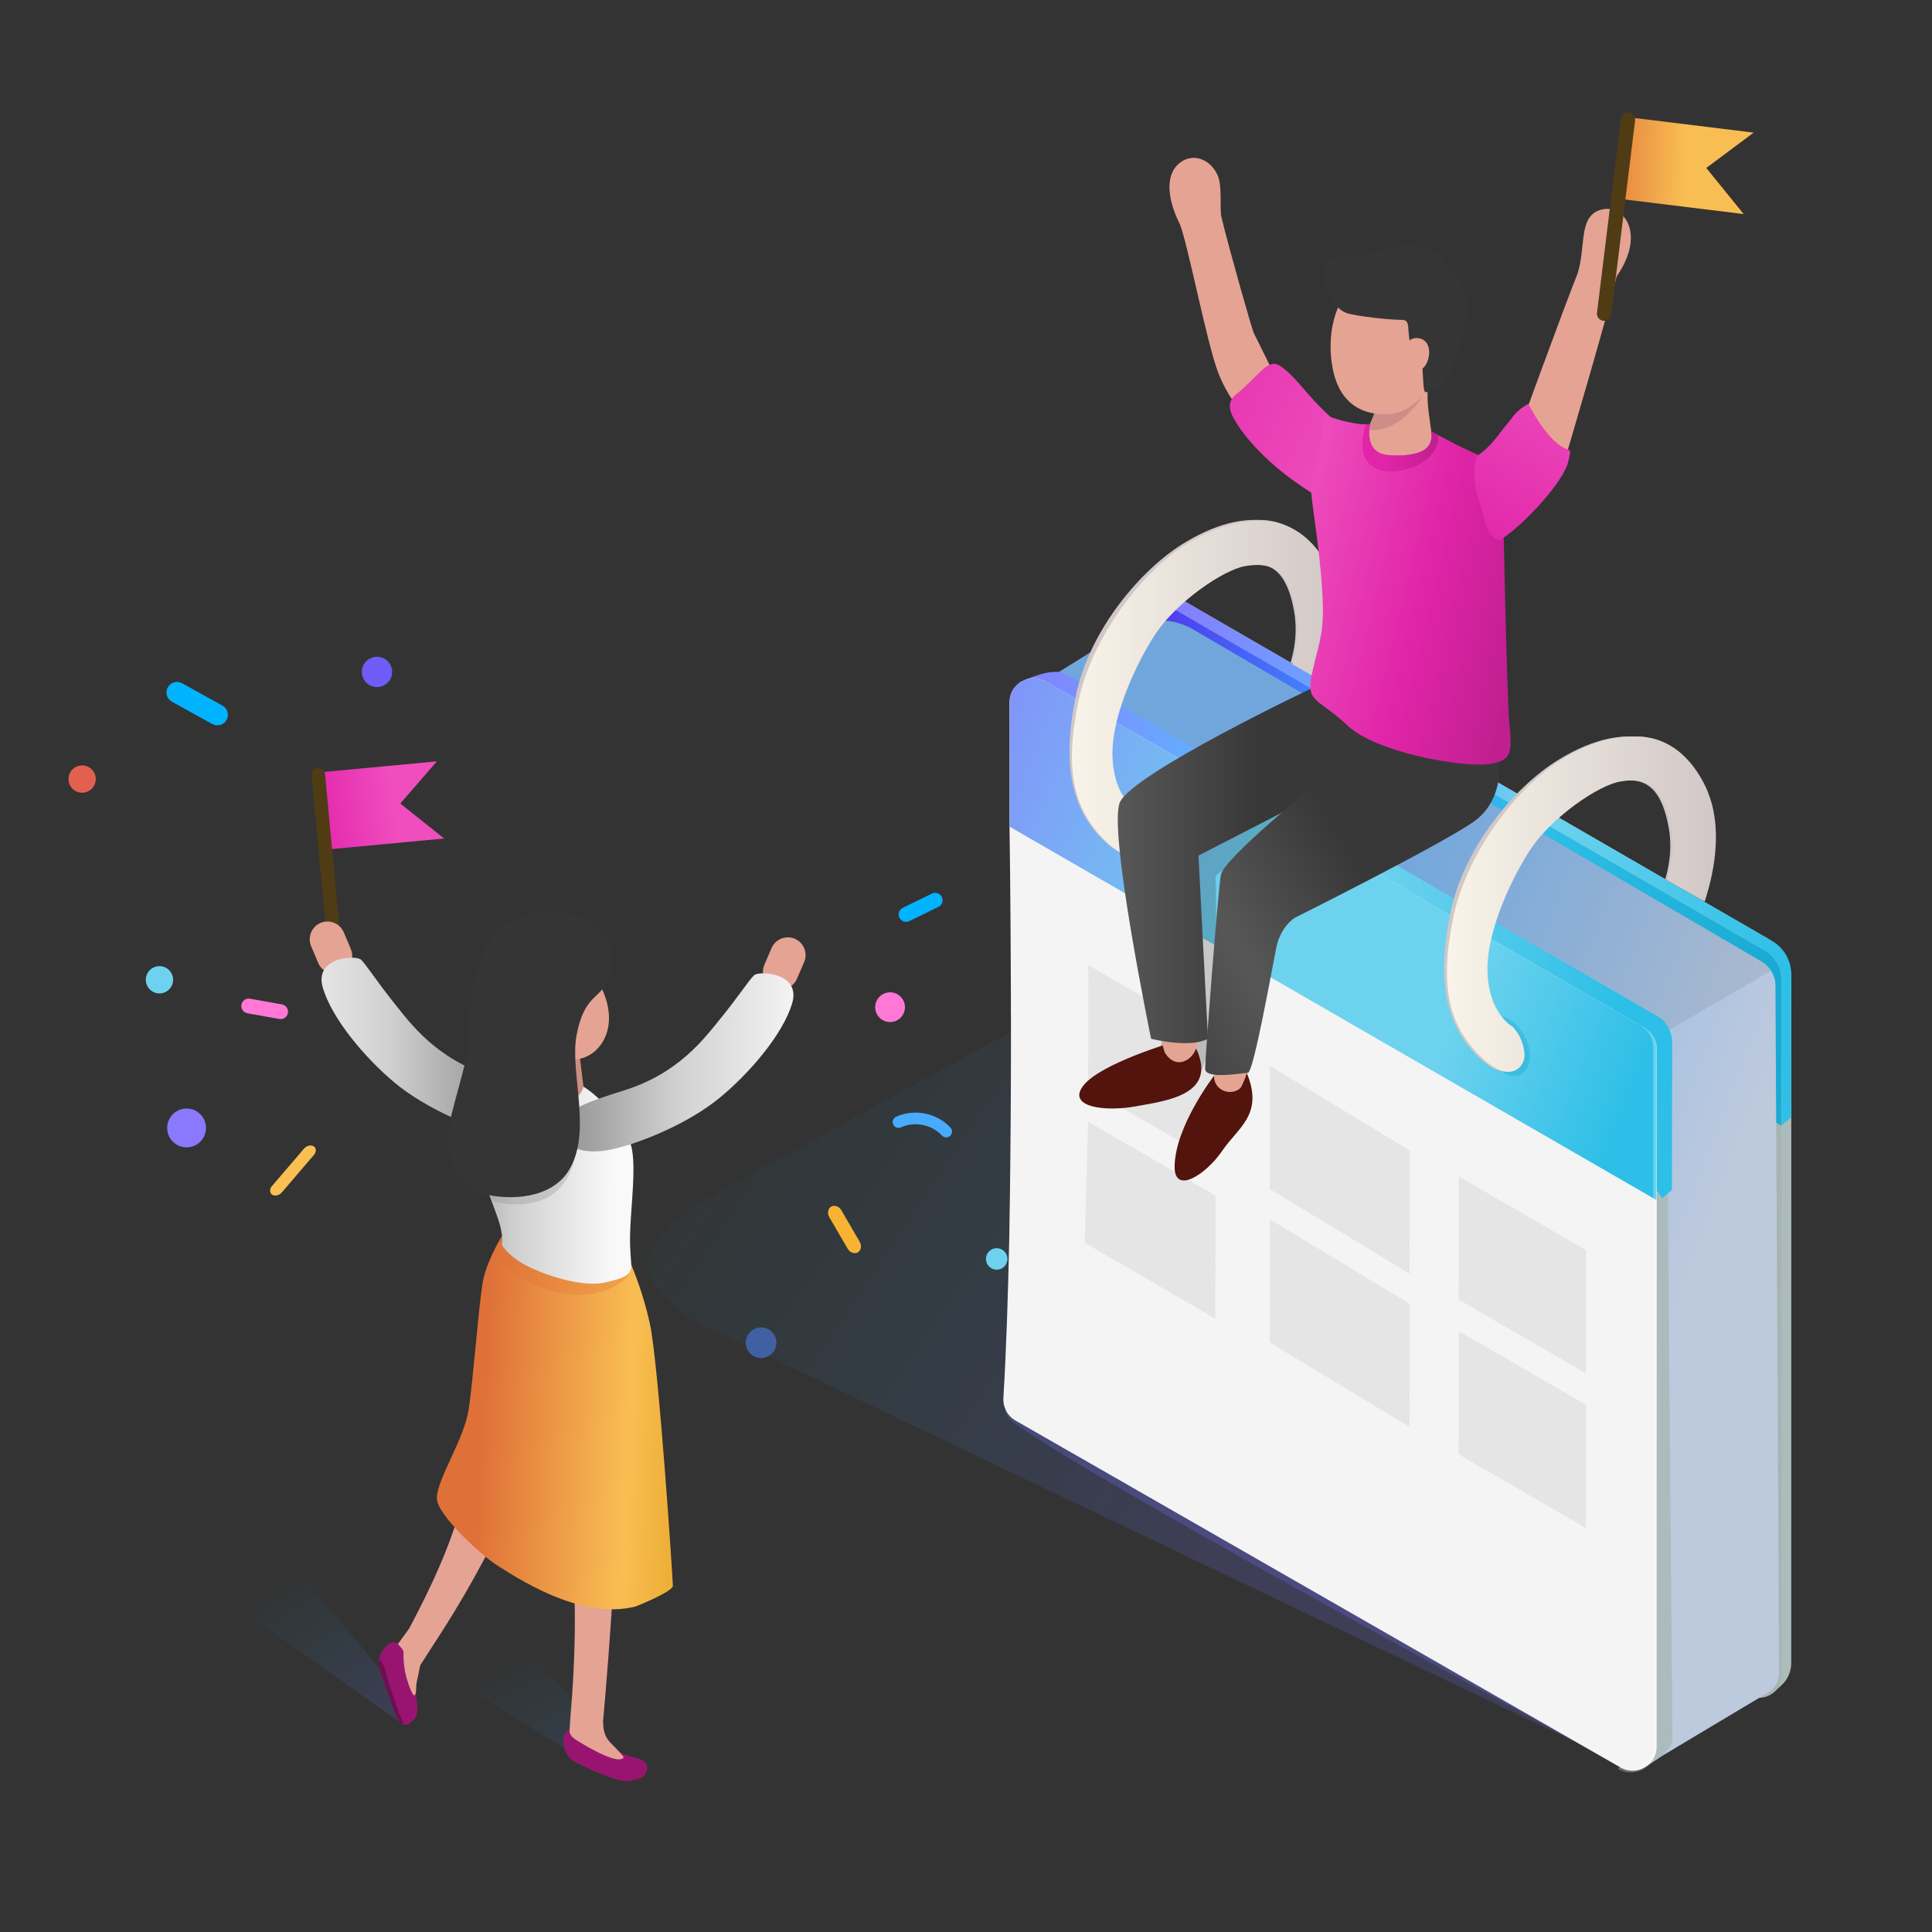 <svg width="200" height="200" viewBox="0 0 200 200" fill="none" xmlns="http://www.w3.org/2000/svg">
<rect x="0" y="0" width="200" height="200" fill="#333333" stroke="none"/>
<path d="M45.975 86.802L33.633 87.96L32.884 79.972L45.226 78.814L41.44 83.181L45.975 86.802Z" fill="url(#paint0_linear_634_12124)"/>
<path d="M34.793 99.934C34.409 99.97 34.066 99.685 34.03 99.301L32.254 80.273C32.218 79.889 32.503 79.546 32.887 79.51C33.271 79.474 33.614 79.759 33.65 80.143L35.426 99.171C35.462 99.554 35.177 99.898 34.793 99.934Z" fill="#4F3C15"/>
<path d="M138.984 88.097L73.347 123.927C64.964 129.448 65.461 132.413 72.048 136.827L163.456 180.515C163.456 180.515 156.215 169.375 162.803 165.331L175.292 153.648C180.877 150.221 180.667 142.036 174.914 138.9L154.147 83.818C148.858 80.933 144.16 85.014 138.984 88.097Z" fill="url(#paint1_linear_634_12124)"/>
<path opacity="0.3" d="M163.456 180.514C163.456 180.514 105.776 149.256 104.302 146.647C102.828 144.039 107.59 141.576 107.59 141.576L164.289 176.73L163.456 180.514Z" fill="#6C68E5"/>
<path d="M118.455 59.83L118.447 138.055L184.21 172.843L183.551 175.249L184.422 174.454C185.063 173.869 185.428 173.041 185.429 172.172L185.437 101.388C185.437 99.638 184.504 98.02 182.989 97.144L118.455 59.83Z" fill="#ACBBBB"/>
<path d="M185.433 100.86C185.435 99.438 184.678 98.122 183.446 97.41L118.455 59.83L117.432 60.682L118.454 64.391L118.452 77.016L117.429 77.868L184.387 116.518L185.41 115.666L185.414 112.731L185.433 100.86Z" fill="url(#paint2_linear_634_12124)"/>
<path d="M120.843 62.655L182.415 98.258C183.652 98.973 184.414 100.294 184.414 101.723L184.406 173.476C184.406 175.224 182.515 176.318 181 175.447L118.565 139.564C117.859 139.158 117.424 138.407 117.425 137.593L117.433 64.623C117.432 62.872 119.327 61.778 120.843 62.655Z" fill="#A6B4B4"/>
<path d="M117.692 78.02L184.387 116.518L184.41 101.504C184.412 100.211 183.723 99.015 182.604 98.367L121.631 63.11C119.765 62.031 117.432 63.377 117.432 65.532L117.43 77.564C117.429 77.753 117.529 77.926 117.692 78.02Z" fill="url(#paint3_linear_634_12124)"/>
<path d="M182.357 99.538L123.495 65.145C121.341 63.886 118.666 63.924 116.548 65.244L109.16 69.848L172.065 107.078L171.204 182.279L183.08 175.182C183.764 174.773 184.181 174.034 184.177 173.237L183.793 102.025C183.788 101 183.242 100.055 182.357 99.538Z" fill="url(#paint4_linear_634_12124)"/>
<path opacity="0.1" d="M182.354 99.526L123.469 65.082C121.361 63.85 118.745 63.888 116.673 65.179L109.445 69.682L172.285 106.902L183.333 100.497C183.093 100.105 182.764 99.766 182.354 99.526Z" fill="#3A3A3A"/>
<path d="M107.007 71.14L105.527 145.76L166.855 178.153L170.562 182.762L171.525 182.133C172.159 181.719 173.129 180.831 173.129 180.074L172.517 108.767C172.517 108.013 171.031 105.718 170.378 105.341L107.007 71.14Z" fill="#ACBBBB"/>
<path d="M171.681 105.26L110.402 69.801L110.401 69.8C108.839 68.907 105.508 70.683 105.508 70.683L108.253 70.917L105.485 71.915C105.518 72.035 105.535 72.159 105.535 72.284L105.533 83.919C105.533 84.415 105.798 84.873 106.227 85.122L171.02 122.522L172.056 124.041L173.079 123.189L173.103 107.933C173.105 106.914 172.562 105.77 171.681 105.26Z" fill="url(#paint5_linear_634_12124)"/>
<path d="M171.498 108.555V129.822L171.489 156.94V180.814C171.489 181.239 171.387 181.637 171.202 181.969C171.045 182.274 170.823 182.542 170.555 182.745C169.806 183.355 168.716 183.512 167.754 182.967L167.643 182.902L163.456 180.508L163.447 180.499L118.602 154.777L117.789 154.315L117.04 153.881L105.117 147.051C104.6 146.755 104.221 146.293 104.026 145.757C103.906 145.433 103.85 145.082 103.869 144.731C104.165 139.906 104.359 133.963 104.488 127.734C104.488 127.447 104.488 127.152 104.497 126.865C104.534 124.915 104.562 122.937 104.58 120.959C104.599 119.194 104.617 117.428 104.626 115.682C104.635 114.471 104.645 113.27 104.645 112.087V112.078C104.645 111.052 104.654 110.035 104.654 109.028V105.192C104.654 105.035 104.654 104.887 104.645 104.73V104.286C104.654 103.704 104.645 103.14 104.645 102.576C104.617 92.862 104.506 85.736 104.506 85.736V72.703C104.506 71.834 104.931 71.113 105.551 70.679C105.579 70.651 105.607 70.633 105.643 70.614C105.662 70.605 105.68 70.586 105.708 70.577C105.838 70.512 106.022 70.42 106.253 70.318C106.262 70.318 106.271 70.318 106.29 70.309C106.909 70.124 107.612 70.18 108.25 70.549L111.309 72.314L111.651 72.517L115.339 74.643L115.579 74.791L117.428 75.854L118.454 76.446L138.778 88.203L140.959 89.46L150.091 94.746L150.452 94.95L154.121 97.076L154.371 97.215L160.554 100.792L170.249 106.402C170.536 106.568 170.785 106.79 170.979 107.049C171.034 107.123 171.09 107.197 171.127 107.28C171.145 107.308 171.173 107.345 171.182 107.382C171.21 107.41 171.228 107.438 171.237 107.474C171.265 107.52 171.283 107.557 171.302 107.604C171.348 107.706 171.376 107.817 171.404 107.928C171.404 107.937 171.413 107.947 171.413 107.956C171.462 108.149 171.498 108.352 171.498 108.555Z" fill="url(#paint6_linear_634_12124)"/>
<path d="M104.51 85.573L171.468 124.223L171.492 108.558C171.493 107.667 171.019 106.844 170.248 106.398L108.249 70.548C106.589 69.588 104.512 70.786 104.512 72.704L104.51 85.573Z" fill="url(#paint7_linear_634_12124)"/>
<path opacity="0.4" d="M158.227 108.225C158.678 109.784 158.113 111.383 156.736 111.383C155.359 111.383 154.019 109.521 154.019 107.898C154.019 106.275 153.933 105.227 155.31 105.227C156.334 105.227 157.737 106.533 158.227 108.225Z" fill="#18AAD2"/>
<path d="M176.068 81.025C173.61 76.354 170.109 76.242 169.148 76.242C168.186 76.242 165.462 76.081 161.214 78.726C156.966 81.37 151.596 87.498 150.152 94.47C148.709 101.442 149.671 106.052 152.876 109.258C156.081 112.464 157.684 110.38 157.524 109.018C157.364 107.656 156.836 106.873 156.314 106.295C156.314 106.295 153.819 104.989 153.697 100.565C153.574 96.14 156.559 90.265 158.246 87.783C160.409 84.599 165.158 81.286 167.464 80.901C169.809 80.51 171.888 80.901 172.748 85.695C173.092 87.61 172.86 89.395 172.395 91.004L176.24 93.202C177.371 89.721 178.157 84.995 176.068 81.025Z" fill="#D1C7C7"/>
<path d="M137.284 58.606C134.826 53.935 131.325 53.823 130.364 53.823C129.402 53.823 126.678 53.662 122.43 56.307C118.182 58.951 112.812 65.079 111.368 72.051C109.925 79.023 110.887 83.633 114.092 86.839C117.297 90.045 118.9 87.961 118.74 86.599C118.58 85.237 118.052 84.454 117.53 83.876C117.53 83.876 115.035 82.57 114.913 78.145C114.79 73.72 117.775 67.845 119.462 65.363C121.625 62.179 126.374 58.866 128.68 58.481C131.025 58.09 133.104 58.481 133.964 63.275C134.308 65.19 134.076 66.975 133.611 68.584L137.456 70.782C138.587 67.301 139.373 62.575 137.284 58.606Z" fill="#D1C7C7"/>
<path d="M176.355 81.025C173.897 76.354 170.396 76.242 169.435 76.242C168.473 76.242 165.749 76.081 161.501 78.726C157.253 81.37 151.883 88.021 150.44 94.993C148.997 101.965 149.958 106.052 153.163 109.258C156.368 112.464 157.971 110.38 157.811 109.018C157.651 107.656 157.123 106.873 156.601 106.295C156.601 106.295 154.106 104.989 153.984 100.564C153.861 96.139 156.846 90.264 158.533 87.782C160.696 84.598 165.445 81.285 167.751 80.9C170.096 80.509 172.175 80.9 173.035 85.694C173.379 87.609 173.091 89.519 172.626 91.129L176.471 93.327C177.601 89.846 178.443 84.995 176.355 81.025Z" fill="url(#paint8_linear_634_12124)"/>
<path opacity="0.4" d="M119.405 85.768C119.856 87.327 119.291 88.926 117.914 88.926C116.537 88.926 115.198 87.219 115.198 85.596C115.198 83.973 115.401 82.918 116.778 82.919C117.803 82.918 118.916 84.076 119.405 85.768Z" fill="#1F6EDA"/>
<path d="M137.535 58.723C135.077 54.052 131.576 53.94 130.615 53.94C129.654 53.94 126.929 53.779 122.681 56.424C118.433 59.068 113.063 65.719 111.62 72.691C110.177 79.663 111.138 83.75 114.343 86.956C117.548 90.162 119.151 88.078 118.991 86.716C118.831 85.354 118.303 84.57 117.781 83.993C117.781 83.993 115.286 82.687 115.164 78.262C115.041 73.838 118.026 67.962 119.713 65.481C121.876 62.297 126.625 58.984 128.931 58.599C131.276 58.208 133.355 58.599 134.215 63.393C134.555 65.291 134.276 67.184 133.818 68.785L137.663 70.985C138.788 67.507 139.615 62.677 137.535 58.723Z" fill="url(#paint9_linear_634_12124)"/>
<path d="M125.831 120.295L112.644 112.655L112.663 99.907L125.85 107.547L125.831 120.295Z" fill="url(#paint10_linear_634_12124)"/>
<path d="M145.913 131.85L131.444 123.089L131.462 110.341L145.932 119.102L145.913 131.85Z" fill="url(#paint11_linear_634_12124)"/>
<path d="M145.913 147.728L131.444 138.967L131.462 126.219L145.932 134.98L145.913 147.728Z" fill="url(#paint12_linear_634_12124)"/>
<path d="M164.178 142.168L150.993 134.53L151.013 121.782L164.197 129.42L164.178 142.168Z" fill="url(#paint13_linear_634_12124)"/>
<path d="M164.178 158.184L150.993 150.546L151.013 137.798L164.197 145.436L164.178 158.184Z" fill="url(#paint14_linear_634_12124)"/>
<path d="M125.807 136.506L112.282 128.638L112.639 116.12L125.826 123.759L125.807 136.506Z" fill="url(#paint15_linear_634_12124)"/>
<path opacity="0.3" d="M167.687 182.817C168.41 183.232 169.275 183.227 169.997 182.811C170.72 182.392 171.151 181.644 171.151 180.808L171.159 108.555C171.159 107.732 170.793 106.806 170.08 106.393L170.117 106.356C170.939 106.832 171.513 107.606 171.513 108.554L171.505 180.807C171.505 181.77 171.008 182.633 170.175 183.115C169.756 183.358 169.296 183.479 168.837 183.479C168.382 183.479 167.927 183.36 167.51 183.122L167.687 182.817Z" fill="white"/>
<path opacity="0.2" d="M123.16 112.303C123.16 112.303 124.626 112.048 125.327 107.14C126.028 102.232 125.897 91.33 125.833 90.884C125.769 90.438 126.917 90.055 127.044 89.737C127.171 89.418 133.039 84.641 133.167 83.048L121.822 88.721L120.037 110.137C120.037 110.136 120.993 112.686 123.16 112.303Z" fill="#141414"/>
<path d="M134.928 47.157C134.391 47.247 132.571 46.787 132.207 46.332C130.692 44.441 127.889 43.086 126.132 38.641C124.916 35.566 122.852 24.619 122.067 23.049C121.001 20.916 120.547 18.383 121.903 17.06C123.194 15.801 125.102 16.24 126.005 18.044C126.578 19.19 126.231 21.582 126.44 22.462C127.179 25.581 129.625 34.171 129.804 34.509C131.001 36.768 132.217 40.071 135.884 44.653C136.42 45.323 136.312 46.301 135.642 46.837C135.427 47.009 135.181 47.114 134.928 47.157Z" fill="#E5A394"/>
<path d="M140.046 44.916C140.046 44.916 138.006 43.853 134.943 40.244C132.174 36.981 131.791 37.698 131.437 37.78C130.783 37.931 129.371 39.742 128.022 40.774C126.799 41.709 127.316 42.838 128.382 44.37C129.476 45.943 132.282 49.178 137.462 51.998C137.462 51.998 140.21 49.183 140.046 44.916Z" fill="url(#paint16_linear_634_12124)"/>
<path d="M125.67 111.369C125.67 111.369 121.622 116.621 121.596 120.784C121.578 123.703 124.85 121.595 126.543 119.105C128.17 116.713 130.812 115.381 129.098 111.15L125.67 111.369Z" fill="#52140C"/>
<path d="M121.412 107.889C121.412 107.889 114.015 110.063 112.183 112.336C110.351 114.608 114.411 115.113 117.558 114.53C120.631 113.961 126.06 113.394 123.841 108.578L121.412 107.889Z" fill="#52140C"/>
<path d="M117.606 87.372C117.606 87.372 119.039 82.184 123.125 85.492C123.125 85.492 123.942 106.093 123.926 107.933C123.913 109.448 121.887 111.023 120.601 109.001C120.563 108.941 120.364 108.303 120.354 108.21C120.007 105.193 118.174 89.264 117.606 87.372Z" fill="#E5A394"/>
<path d="M136.025 71.138C136.025 71.138 117.169 80.069 115.92 83.083C114.713 85.994 119.16 107.529 119.16 107.529C119.16 107.529 123.136 108.56 125.051 107.529L124.064 88.567L138.452 81.168L141.986 75.572L136.025 71.138Z" fill="url(#paint17_linear_634_12124)"/>
<path d="M133.089 90.394C133.089 90.394 131.254 86.977 127.168 90.285C127.168 90.285 125.884 109.407 125.689 111.158C125.494 112.909 127.476 113.552 128.434 112.604C128.485 112.554 128.741 111.973 128.78 111.887C130.121 108.922 132.521 92.286 133.089 90.394Z" fill="#E5A394"/>
<path d="M155.092 77.929C155.092 77.929 156.123 82.641 152.441 85.145C148.759 87.648 134.033 95.012 134.033 95.012C134.033 95.012 132.56 95.896 132.119 98.105C131.677 100.314 129.763 111.064 129.174 111.064C128.585 111.064 124.756 111.8 124.756 110.622C124.756 109.444 126.081 92.361 126.376 90.594C126.671 88.827 136.377 81.087 136.67 80.756C137.402 79.931 141.968 74.062 141.968 74.062L155.092 77.929Z" fill="url(#paint18_linear_634_12124)"/>
<path d="M142.955 41.159L141.463 44.819C141.463 44.819 138.976 46.629 139.816 49.281C140.656 51.933 148.398 48.386 148.303 46.228C148.209 44.069 147.664 42.234 147.798 40.456C147.932 38.678 143.131 39.798 142.955 41.159Z" fill="#E5A394"/>
<path d="M141.573 44.479C141.573 44.479 144.473 45.217 147.214 41.066L142.466 42.379L141.573 44.479Z" fill="#CC8E87"/>
<path d="M139.084 30.775C139.084 30.775 137.166 33.368 137.914 37.891C138.698 42.632 142.121 43.015 143.95 42.862C145.988 42.691 148.473 40.51 148.97 37.28C149.466 34.05 147.224 30.104 144.34 29.983C141.456 29.862 139.845 29.844 139.084 30.775Z" fill="#E5A394"/>
<path d="M137.093 28.178C137.14 28.867 137.586 32.064 139.753 32.509C141.92 32.954 144.49 33.12 145.183 33.119C145.877 33.118 145.747 33.863 145.822 34.437C145.897 35.011 145.865 36.08 146.672 36.215C147.48 36.35 147.17 40.411 147.534 40.57C147.898 40.729 149.465 40.246 150.183 38.545C150.902 36.844 151.794 34.165 151.88 31.777C151.966 29.389 150.462 28.108 149.563 27.587C149.563 27.587 149.19 26.181 148.211 25.842C147.233 25.503 145.795 25.297 143.743 25.682C141.691 26.067 140.306 26.763 138.924 26.703C137.545 26.643 137.011 26.973 137.093 28.178Z" fill="#353535"/>
<path d="M141.839 43.893C141.839 43.893 141.08 46.878 143.683 47.108C146.285 47.338 148.973 46.61 148.149 44.688C148.149 44.688 149.718 45.468 150.097 45.683C151.225 46.324 155.509 48.23 155.509 48.23C155.509 48.23 155.968 71.924 156.245 74.831C156.522 77.738 156.66 78.845 153.892 79.122C151.124 79.399 142.403 77.876 139.497 75.108C136.591 72.34 135.206 72.755 135.76 69.987C136.314 67.219 137.033 65.965 136.938 62.621C136.804 57.915 135.871 52.744 135.733 50.945C136.466 49.079 136.953 44.223 137.087 42.89C137.728 43.284 140.63 44.107 141.839 43.893Z" fill="url(#paint19_linear_634_12124)"/>
<path d="M141.386 43.944C141.379 43.974 140.354 46.818 141.847 48.081C142.902 48.974 144.213 48.975 145.666 48.565C147.119 48.155 147.843 47.49 148.283 46.921C149.074 45.899 148.936 45.203 148.694 44.905L148.148 44.688C148.493 46.833 146.275 47.337 143.682 47.108C141.08 46.879 141.838 43.893 141.838 43.893C141.718 43.894 141.509 43.937 141.386 43.944Z" fill="url(#paint20_linear_634_12124)"/>
<path d="M145.449 36.46C145.396 37.494 145.911 38.36 146.6 38.396C146.675 38.4 146.75 38.394 146.822 38.378C147.413 38.252 147.896 37.509 147.943 36.588C147.996 35.554 147.404 35.028 146.715 34.992C146.027 34.957 145.502 35.426 145.449 36.46Z" fill="#E5A394"/>
<path d="M162.081 47.312C162.081 47.312 166.452 32.576 167.355 28.615C170.504 24.069 167.973 20.896 165.561 21.765C163.385 22.548 164.201 25.512 163.303 28.344C161.905 31.796 156.984 45.335 156.984 45.335C156.984 45.335 160.082 50.039 162.081 47.312Z" fill="#E5A394"/>
<path d="M158.218 41.803C158.218 41.803 160.242 45.906 162.277 46.515C162.714 46.646 162.481 47.119 162.341 47.798C161.945 49.722 157.821 54.331 155.274 55.908C153.792 55.679 153.76 53.728 153.119 51.859C152.702 50.641 152.284 48.38 152.945 47.162C154.476 46.153 155.147 44.881 156.138 43.746C156.513 43.317 156.885 42.521 158.218 41.803Z" fill="url(#paint21_linear_634_12124)"/>
<path d="M180.503 22.159L167.478 20.562L168.511 12.132L181.537 13.729L176.633 17.388L180.503 22.159Z" fill="url(#paint22_linear_634_12124)"/>
<path d="M165.966 33.208C165.561 33.158 165.27 32.786 165.32 32.381L167.791 12.3C167.841 11.895 168.213 11.604 168.618 11.654C169.023 11.704 169.314 12.076 169.264 12.481L166.793 32.562C166.743 32.967 166.371 33.258 165.966 33.208Z" fill="#4F3C15"/>
<path d="M35.342 100.655C36.273 100.263 36.713 99.18 36.321 98.25L35.591 96.518C35.199 95.587 34.116 95.147 33.186 95.539C32.255 95.931 31.815 97.014 32.207 97.944L32.937 99.676C33.329 100.607 34.411 101.047 35.342 100.655Z" fill="#E5A394"/>
<path d="M57.061 116.022C57.015 117.135 55.074 118.206 51.955 117.495C48.836 116.785 43.953 114.672 40.841 112.068C37.73 109.464 34.337 105.416 33.414 102.224C32.491 99.032 36.863 98.851 37.381 99.351C37.899 99.851 39.011 101.599 40.772 103.798C42.532 105.997 45.119 109.595 50.836 111.413C56.553 113.231 57.147 113.927 57.061 116.022Z" fill="url(#paint23_linear_634_12124)"/>
<path d="M64.576 181.909L49.484 164.895L41.219 170.148L61.619 183.031L64.576 181.909Z" fill="url(#paint24_linear_634_12124)"/>
<path d="M43.145 177.359L26.898 157.881L20.253 163.334L41.779 178.526L43.145 177.359Z" fill="url(#paint25_linear_634_12124)"/>
<path d="M61.984 178.781L63.583 181.015C65.179 182.226 66.404 181.634 66.996 182.762L66.989 183.028C66.963 183.966 66.205 184.211 64.988 184.382C63.771 184.553 59.446 182.362 59.446 182.362C58.523 181.795 58.196 180.602 58.417 179.631C58.417 179.631 58.794 178.546 60.304 178.703C61.287 178.804 61.245 178.327 61.984 178.781Z" fill="#991471"/>
<path d="M63.313 180.533C62.341 179.598 62.488 178.617 62.425 178.245C64.086 159.953 64.123 144.943 66.043 138.428L56.728 140.67C59.014 156.66 60.267 163.667 59.012 178.241C59.014 178.246 58.965 179.117 58.965 179.117C58.937 179.516 59.181 179.815 59.522 180.021L59.509 180.034C59.509 180.034 63.989 182.946 64.577 181.908C64.576 181.909 64.184 181.371 63.313 180.533Z" fill="#E5A394"/>
<path d="M43.498 171.872L42.963 174.52C43.162 176.479 43.473 177.468 42.782 178.079L42.586 178.252C41.894 178.862 41.405 178.546 40.945 177.463L39.233 172.73C39.022 171.686 39.578 170.562 40.425 170.07C40.425 170.07 40.943 169.779 42.429 170.611C43.277 171.086 43.33 171.037 43.498 171.872Z" fill="#991471"/>
<path d="M60.089 134.173L51.337 137.546C48.182 152.713 49.205 155.686 42.369 168.556C42.368 168.559 42.367 168.562 42.366 168.566L41.219 170.149C41.192 170.312 41.786 170.714 41.767 171.021C41.762 171.822 41.784 172.864 42.267 174.278C42.984 176.374 43.085 175.249 43.087 174.668C43.089 174.087 43.205 174.004 43.495 172.398L45.458 169.351C53.303 157.195 57.205 146.04 60.089 134.173Z" fill="#E5A394"/>
<path d="M53.343 125.908C53.343 125.908 50.409 129.736 49.934 132.96C49.46 136.184 48.982 142.876 48.509 145.946C48.035 149.016 45.229 153.14 45.221 155.084C45.214 156.834 50.006 161.166 51.538 162.094C53.07 163.022 59.962 167.812 65.806 166.301C65.806 166.301 69.652 164.781 69.655 164.167C69.658 163.553 68.182 141.198 67.278 137.047C66.374 132.896 64.85 129.817 64.85 129.817C64.85 129.817 57.185 125.309 53.343 125.908Z" fill="url(#paint26_linear_634_12124)"/>
<path opacity="0.3" d="M52.149 127.705C52.149 127.705 50.758 129.423 51.279 130.227C51.917 131.21 55.035 133.57 59.258 133.993C62.659 134.334 65.714 132.37 65.199 130.938C62.767 124.164 54.807 130.801 52.149 127.705Z" fill="#E07038"/>
<path d="M50.288 111.658C50.288 111.658 47.695 114.23 49.301 120.081C49.301 120.081 50.316 122.758 51.42 125.78C52.251 128.054 51.945 128.881 51.945 128.881C51.945 128.881 52.661 130.147 54.821 131.178C56.981 132.209 60.464 133.246 62.571 132.774C64.677 132.302 65.4 132.004 65.345 130.862C65.29 129.72 65.116 128.928 65.308 126.043C65.5 123.158 65.814 120.093 65.28 118.407C64.746 116.721 61.698 112.379 58.574 111.705C58.574 111.705 54.852 115.814 50.288 111.658Z" fill="url(#paint27_linear_634_12124)"/>
<path opacity="0.3" d="M50.872 124.316C50.872 124.316 58.247 126.602 59.545 119.607L59.993 117.847L50.473 123.273L50.872 124.316Z" fill="#898989"/>
<path d="M52.027 110.235C52.027 110.235 50.484 110.745 50.289 111.659C50.094 112.572 51.414 113.059 52.195 113.242C52.976 113.426 56.881 114.043 58.996 111.707C61.109 109.371 54.195 109.282 52.027 110.235Z" fill="url(#paint28_linear_634_12124)"/>
<path d="M80.089 102.28C79.162 101.88 78.73 100.794 79.13 99.867L79.874 98.141C80.274 97.214 81.36 96.782 82.287 97.182C83.214 97.582 83.646 98.668 83.246 99.595L82.502 101.321C82.102 102.248 81.016 102.68 80.089 102.28Z" fill="#E5A394"/>
<path d="M57.423 114.564L57.094 114.555C55.985 114.523 55.103 113.59 55.134 112.48L55.423 107.375C55.455 106.266 56.388 105.384 57.498 105.415L57.827 105.424C58.937 105.456 59.818 106.389 59.787 107.499L60.388 112.385C60.357 113.495 58.533 114.596 57.423 114.564Z" fill="#CC8E83"/>
<path d="M58.243 117.466C58.279 118.579 60.211 119.666 63.336 118.982C66.461 118.298 71.361 116.225 74.494 113.648C77.627 111.07 81.053 107.05 82.003 103.866C82.953 100.681 78.583 100.464 78.06 100.96C77.538 101.456 76.411 103.194 74.633 105.379C72.855 107.564 70.238 111.14 64.506 112.91C58.775 114.678 58.174 115.37 58.243 117.466Z" fill="url(#paint29_linear_634_12124)"/>
<path d="M60.105 107.39C59.83 110.491 57.805 111.74 55.583 110.18C53.361 108.62 51.782 104.841 52.058 101.74C52.333 98.639 54.358 97.39 56.58 98.95C58.802 100.511 60.38 104.289 60.105 107.39Z" fill="#FABDAB"/>
<path d="M63.021 105.859C62.746 108.96 59.802 110.632 57.579 109.071C55.357 107.511 53.778 103.732 54.054 100.631C54.329 97.53 56.354 96.281 58.576 97.841C60.798 99.402 63.296 102.758 63.021 105.859Z" fill="#E5A394"/>
<path d="M61.172 104.974C61.105 105.728 60.44 106.285 59.686 106.218C58.932 106.151 58.375 105.486 58.442 104.732C58.509 103.978 59.174 103.421 59.928 103.488C60.682 103.554 61.239 104.22 61.172 104.974Z" fill="#E5A394"/>
<path d="M58.606 94.437C58.606 94.437 52.404 93.244 50.204 98.414C48.005 103.584 48.943 106.875 48.17 109.959C46.612 116.181 45.647 117.821 46.938 120.588C47.356 121.483 48.536 123.23 49.966 123.584C53.031 124.343 57.049 123.994 58.81 121.275C61.392 117.287 58.956 111.083 59.681 107.201C60.406 103.319 61.847 103.402 62.727 101.885C63.571 100.431 64.61 96.342 58.606 94.437Z" fill="#353535"/>
<path d="M39.248 171.816C39.262 171.819 39.273 171.812 39.287 171.816C39.287 171.816 39.699 172.084 39.933 173.04C40.168 173.996 41.444 178.082 41.88 178.521L41.777 178.525C41.537 178.353 41.479 178.532 40.943 177.462L39.231 172.729C39.171 172.425 39.191 172.117 39.248 171.816Z" fill="#6B1050"/>
<path d="M88.802 129.647C88.46 129.846 87.986 129.675 87.748 129.266L85.855 126.012C85.617 125.604 85.703 125.107 86.045 124.908C86.387 124.709 86.861 124.88 87.099 125.289L88.992 128.543C89.23 128.951 89.144 129.448 88.802 129.647Z" fill="#F7B331"/>
<path d="M23.457 74.526C23.747 74.001 23.556 73.334 23.031 73.044L18.849 70.73C18.324 70.44 17.657 70.631 17.367 71.156C17.077 71.681 17.268 72.348 17.793 72.638L21.975 74.952C22.5 75.243 23.167 75.051 23.457 74.526Z" fill="#00B3FF"/>
<path d="M92.139 105.805C92.99 105.805 93.679 105.115 93.679 104.265C93.679 103.414 92.99 102.725 92.139 102.725C91.288 102.725 90.599 103.414 90.599 104.265C90.599 105.115 91.288 105.805 92.139 105.805Z" fill="#FF78D6"/>
<path d="M40.548 69.94C40.761 69.099 40.251 68.246 39.41 68.033C38.569 67.821 37.716 68.331 37.504 69.172C37.292 70.012 37.801 70.866 38.642 71.078C39.483 71.29 40.336 70.78 40.548 69.94Z" fill="#6F5BF5"/>
<path d="M80.324 139.383C80.537 138.535 80.022 137.674 79.173 137.461C78.325 137.248 77.464 137.763 77.251 138.612C77.038 139.46 77.553 140.321 78.401 140.534C79.25 140.747 80.111 140.232 80.324 139.383Z" fill="#4160A3"/>
<path d="M21.265 117.256C21.536 116.18 20.884 115.087 19.807 114.815C18.731 114.544 17.638 115.196 17.367 116.273C17.095 117.349 17.748 118.442 18.824 118.713C19.9 118.985 20.993 118.332 21.265 117.256Z" fill="#8A78FF"/>
<path d="M97.501 92.854C97.686 93.233 97.528 93.694 97.149 93.879L94.131 95.353C93.752 95.538 93.291 95.38 93.106 95.001C92.921 94.622 93.079 94.161 93.458 93.976L96.476 92.502C96.855 92.317 97.316 92.475 97.501 92.854Z" fill="#00B3FF"/>
<path d="M29.807 104.863C29.881 104.448 29.602 104.048 29.187 103.974L25.88 103.386C25.465 103.312 25.065 103.591 24.991 104.006C24.917 104.421 25.196 104.821 25.611 104.895L28.918 105.483C29.334 105.557 29.733 105.278 29.807 104.863Z" fill="#FF78D6"/>
<path d="M8.502 82.061C9.282 82.061 9.915 81.428 9.915 80.648C9.915 79.868 9.282 79.235 8.502 79.235C7.722 79.235 7.089 79.868 7.089 80.648C7.089 81.428 7.722 82.061 8.502 82.061Z" fill="#E4604E"/>
<path d="M17.715 102.16C18.12 101.493 17.908 100.624 17.241 100.219C16.573 99.814 15.704 100.026 15.299 100.693C14.894 101.36 15.107 102.229 15.774 102.634C16.441 103.039 17.31 102.827 17.715 102.16Z" fill="#6DD2EE"/>
<path d="M103.178 131.437C103.793 131.437 104.291 130.939 104.291 130.324C104.291 129.709 103.793 129.211 103.178 129.211C102.563 129.211 102.065 129.709 102.065 130.324C102.065 130.939 102.563 131.437 103.178 131.437Z" fill="#6DD2EE"/>
<path d="M28.051 123.553C27.903 123.349 27.936 123.036 28.155 122.781L31.47 118.909C31.739 118.595 32.187 118.485 32.471 118.664C32.755 118.843 32.767 119.243 32.497 119.558L29.182 123.43C28.913 123.744 28.465 123.854 28.181 123.675C28.128 123.64 28.085 123.599 28.051 123.553Z" fill="#FABF53"/>
<path d="M92.774 116.71C92.926 116.775 93.105 116.778 93.267 116.702C94.651 116.052 96.473 116.413 97.504 117.543C97.728 117.788 98.108 117.805 98.353 117.582C98.598 117.358 98.616 116.978 98.392 116.733C96.998 115.206 94.628 114.735 92.756 115.614C92.456 115.755 92.326 116.113 92.467 116.414C92.532 116.552 92.644 116.654 92.774 116.71Z" fill="#48ABFF"/>
<defs>
<linearGradient id="paint0_linear_634_12124" x1="31.934" y1="84.248" x2="44.933" y2="82.696" gradientUnits="userSpaceOnUse">
<stop stop-color="#E324AA"/>
<stop offset="0.679" stop-color="#F04DBF"/>
</linearGradient>
<linearGradient id="paint1_linear_634_12124" x1="52.681" y1="69.471" x2="145.692" y2="132.361" gradientUnits="userSpaceOnUse">
<stop offset="0.337" stop-color="#00B0DA" stop-opacity="0"/>
<stop offset="0.615" stop-color="#338EDF" stop-opacity="0.084"/>
<stop offset="0.869" stop-color="#5C72E3" stop-opacity="0.161"/>
<stop offset="1" stop-color="#6C68E5" stop-opacity="0.2"/>
</linearGradient>
<linearGradient id="paint2_linear_634_12124" x1="117.429" y1="88.174" x2="185.433" y2="88.174" gradientUnits="userSpaceOnUse">
<stop offset="0.033" stop-color="#8A78FF"/>
<stop offset="0.329" stop-color="#66AAFF"/>
<stop offset="0.627" stop-color="#6DD2EE"/>
<stop offset="1" stop-color="#2DBFE7"/>
</linearGradient>
<linearGradient id="paint3_linear_634_12124" x1="117.428" y1="89.621" x2="184.412" y2="89.627" gradientUnits="userSpaceOnUse">
<stop offset="0.033" stop-color="#5037F0"/>
<stop offset="0.328" stop-color="#3D94FF"/>
<stop offset="0.627" stop-color="#2DBFE7"/>
<stop offset="1" stop-color="#18AAD2"/>
</linearGradient>
<linearGradient id="paint4_linear_634_12124" x1="131.818" y1="117.764" x2="221.191" y2="151.701" gradientUnits="userSpaceOnUse">
<stop stop-color="#78B3EF"/>
<stop offset="0.165" stop-color="#8DBAEA"/>
<stop offset="0.475" stop-color="#BDC9DD"/>
</linearGradient>
<linearGradient id="paint5_linear_634_12124" x1="100.21" y1="96.794" x2="167.828" y2="96.794" gradientUnits="userSpaceOnUse">
<stop offset="0.033" stop-color="#8A78FF"/>
<stop offset="0.329" stop-color="#66AAFF"/>
<stop offset="0.627" stop-color="#6DD2EE"/>
<stop offset="1" stop-color="#2DBFE7"/>
</linearGradient>
<linearGradient id="paint6_linear_634_12124" x1="80.689" y1="122.618" x2="164.767" y2="128.686" gradientUnits="userSpaceOnUse">
<stop stop-color="#F4F4F4"/>
<stop offset="0.057" stop-color="#F4F4F4"/>
<stop offset="1" stop-color="#F4F4F4"/>
</linearGradient>
<linearGradient id="paint7_linear_634_12124" x1="170.529" y1="109.572" x2="87.456" y2="76.523" gradientUnits="userSpaceOnUse">
<stop stop-color="#2DBFE7"/>
<stop offset="0.226" stop-color="#6DD2EE"/>
<stop offset="0.502" stop-color="#6DD2EE"/>
<stop offset="1" stop-color="#8A78FF"/>
</linearGradient>
<linearGradient id="paint8_linear_634_12124" x1="149.786" y1="93.595" x2="177.634" y2="93.597" gradientUnits="userSpaceOnUse">
<stop stop-color="#F9F4E9"/>
<stop offset="1" stop-color="#D1C7C7"/>
</linearGradient>
<linearGradient id="paint9_linear_634_12124" x1="110.966" y1="71.293" x2="138.814" y2="71.295" gradientUnits="userSpaceOnUse">
<stop stop-color="#F9F4E9"/>
<stop offset="1" stop-color="#D1C7C7"/>
</linearGradient>
<linearGradient id="paint10_linear_634_12124" x1="112.644" y1="110.101" x2="125.85" y2="110.101" gradientUnits="userSpaceOnUse">
<stop offset="0.038" stop-color="#E5E5E5"/>
<stop offset="0.093" stop-color="#E5E5E5"/>
<stop offset="1" stop-color="#E5E5E5"/>
</linearGradient>
<linearGradient id="paint11_linear_634_12124" x1="131.444" y1="121.096" x2="145.932" y2="121.096" gradientUnits="userSpaceOnUse">
<stop offset="0.038" stop-color="#E5E5E5"/>
<stop offset="0.093" stop-color="#E5E5E5"/>
<stop offset="1" stop-color="#E5E5E5"/>
</linearGradient>
<linearGradient id="paint12_linear_634_12124" x1="131.444" y1="136.974" x2="145.932" y2="136.974" gradientUnits="userSpaceOnUse">
<stop offset="0.038" stop-color="#E5E5E5"/>
<stop offset="0.093" stop-color="#E5E5E5"/>
<stop offset="1" stop-color="#E5E5E5"/>
</linearGradient>
<linearGradient id="paint13_linear_634_12124" x1="150.993" y1="131.975" x2="164.197" y2="131.975" gradientUnits="userSpaceOnUse">
<stop offset="0.038" stop-color="#E5E5E5"/>
<stop offset="0.093" stop-color="#E5E5E5"/>
<stop offset="1" stop-color="#E5E5E5"/>
</linearGradient>
<linearGradient id="paint14_linear_634_12124" x1="150.993" y1="147.991" x2="164.197" y2="147.991" gradientUnits="userSpaceOnUse">
<stop offset="0.038" stop-color="#E5E5E5"/>
<stop offset="0.093" stop-color="#E5E5E5"/>
<stop offset="1" stop-color="#E5E5E5"/>
</linearGradient>
<linearGradient id="paint15_linear_634_12124" x1="112.281" y1="126.313" x2="125.826" y2="126.313" gradientUnits="userSpaceOnUse">
<stop offset="0.038" stop-color="#E5E5E5"/>
<stop offset="0.093" stop-color="#E5E5E5"/>
<stop offset="1" stop-color="#E5E5E5"/>
</linearGradient>
<linearGradient id="paint16_linear_634_12124" x1="140.818" y1="47.517" x2="113.671" y2="35.495" gradientUnits="userSpaceOnUse">
<stop stop-color="#EE4EBD"/>
<stop offset="1" stop-color="#E124A8"/>
</linearGradient>
<linearGradient id="paint17_linear_634_12124" x1="95.267" y1="89.563" x2="131.656" y2="89.563" gradientUnits="userSpaceOnUse">
<stop offset="0.133" stop-color="#383838"/>
<stop offset="0.566" stop-color="#575757"/>
<stop offset="0.96" stop-color="#383838"/>
</linearGradient>
<linearGradient id="paint18_linear_634_12124" x1="109.164" y1="108.45" x2="141.795" y2="88.823" gradientUnits="userSpaceOnUse">
<stop offset="0.133" stop-color="#383838"/>
<stop offset="0.566" stop-color="#575757"/>
<stop offset="0.96" stop-color="#383838"/>
</linearGradient>
<linearGradient id="paint19_linear_634_12124" x1="132.93" y1="57.986" x2="158.643" y2="64.161" gradientUnits="userSpaceOnUse">
<stop stop-color="#EE4EBD"/>
<stop offset="0.56" stop-color="#E124A8"/>
<stop offset="0.996" stop-color="#BF1F8F"/>
</linearGradient>
<linearGradient id="paint20_linear_634_12124" x1="148.883" y1="46.361" x2="141.037" y2="46.361" gradientUnits="userSpaceOnUse">
<stop stop-color="#BF1F8F"/>
<stop offset="0.667" stop-color="#E124A8"/>
</linearGradient>
<linearGradient id="paint21_linear_634_12124" x1="163.543" y1="38.093" x2="151.82" y2="57.227" gradientUnits="userSpaceOnUse">
<stop stop-color="#EE4EBD"/>
<stop offset="1" stop-color="#E124A8"/>
</linearGradient>
<linearGradient id="paint22_linear_634_12124" x1="164.418" y1="16.784" x2="179.516" y2="17.288" gradientUnits="userSpaceOnUse">
<stop stop-color="#DF7038"/>
<stop offset="0.666" stop-color="#F9BE53"/>
</linearGradient>
<linearGradient id="paint23_linear_634_12124" x1="49.966" y1="108.454" x2="26.125" y2="108.354" gradientUnits="userSpaceOnUse">
<stop stop-color="#9D9D9D"/>
<stop offset="0.402" stop-color="#D0D0D0"/>
<stop offset="1" stop-color="#F9F9F9"/>
</linearGradient>
<linearGradient id="paint24_linear_634_12124" x1="46.908" y1="163.951" x2="59.563" y2="189.134" gradientUnits="userSpaceOnUse">
<stop offset="0.337" stop-color="#00B0DA" stop-opacity="0"/>
<stop offset="0.615" stop-color="#338EDF" stop-opacity="0.084"/>
<stop offset="0.869" stop-color="#5C72E3" stop-opacity="0.161"/>
<stop offset="1" stop-color="#6C68E5" stop-opacity="0.2"/>
</linearGradient>
<linearGradient id="paint25_linear_634_12124" x1="22.917" y1="155.105" x2="38.508" y2="181.888" gradientUnits="userSpaceOnUse">
<stop offset="0.337" stop-color="#00B0DA" stop-opacity="0"/>
<stop offset="0.594" stop-color="#338EDF" stop-opacity="0.084"/>
<stop offset="0.829" stop-color="#5C72E3" stop-opacity="0.161"/>
<stop offset="0.951" stop-color="#6C68E5" stop-opacity="0.2"/>
</linearGradient>
<linearGradient id="paint26_linear_634_12124" x1="48.276" y1="145.643" x2="72.774" y2="146.896" gradientUnits="userSpaceOnUse">
<stop offset="0.066" stop-color="#DF7038"/>
<stop offset="0.689" stop-color="#F9BE53"/>
<stop offset="0.906" stop-color="#EDAE35"/>
</linearGradient>
<linearGradient id="paint27_linear_634_12124" x1="46.55" y1="122.239" x2="63.37" y2="122.31" gradientUnits="userSpaceOnUse">
<stop stop-color="#9D9D9D"/>
<stop offset="0.402" stop-color="#D0D0D0"/>
<stop offset="1" stop-color="#F9F9F9"/>
</linearGradient>
<linearGradient id="paint28_linear_634_12124" x1="50.254" y1="111.491" x2="59.374" y2="111.53" gradientUnits="userSpaceOnUse">
<stop stop-color="#9B0165"/>
<stop offset="0.525" stop-color="#F81274"/>
<stop offset="1" stop-color="#F47E64"/>
</linearGradient>
<linearGradient id="paint29_linear_634_12124" x1="60.352" y1="109.886" x2="84.193" y2="109.986" gradientUnits="userSpaceOnUse">
<stop stop-color="#9D9D9D"/>
<stop offset="0.402" stop-color="#D0D0D0"/>
<stop offset="1" stop-color="#F9F9F9"/>
</linearGradient>
</defs>
</svg>

